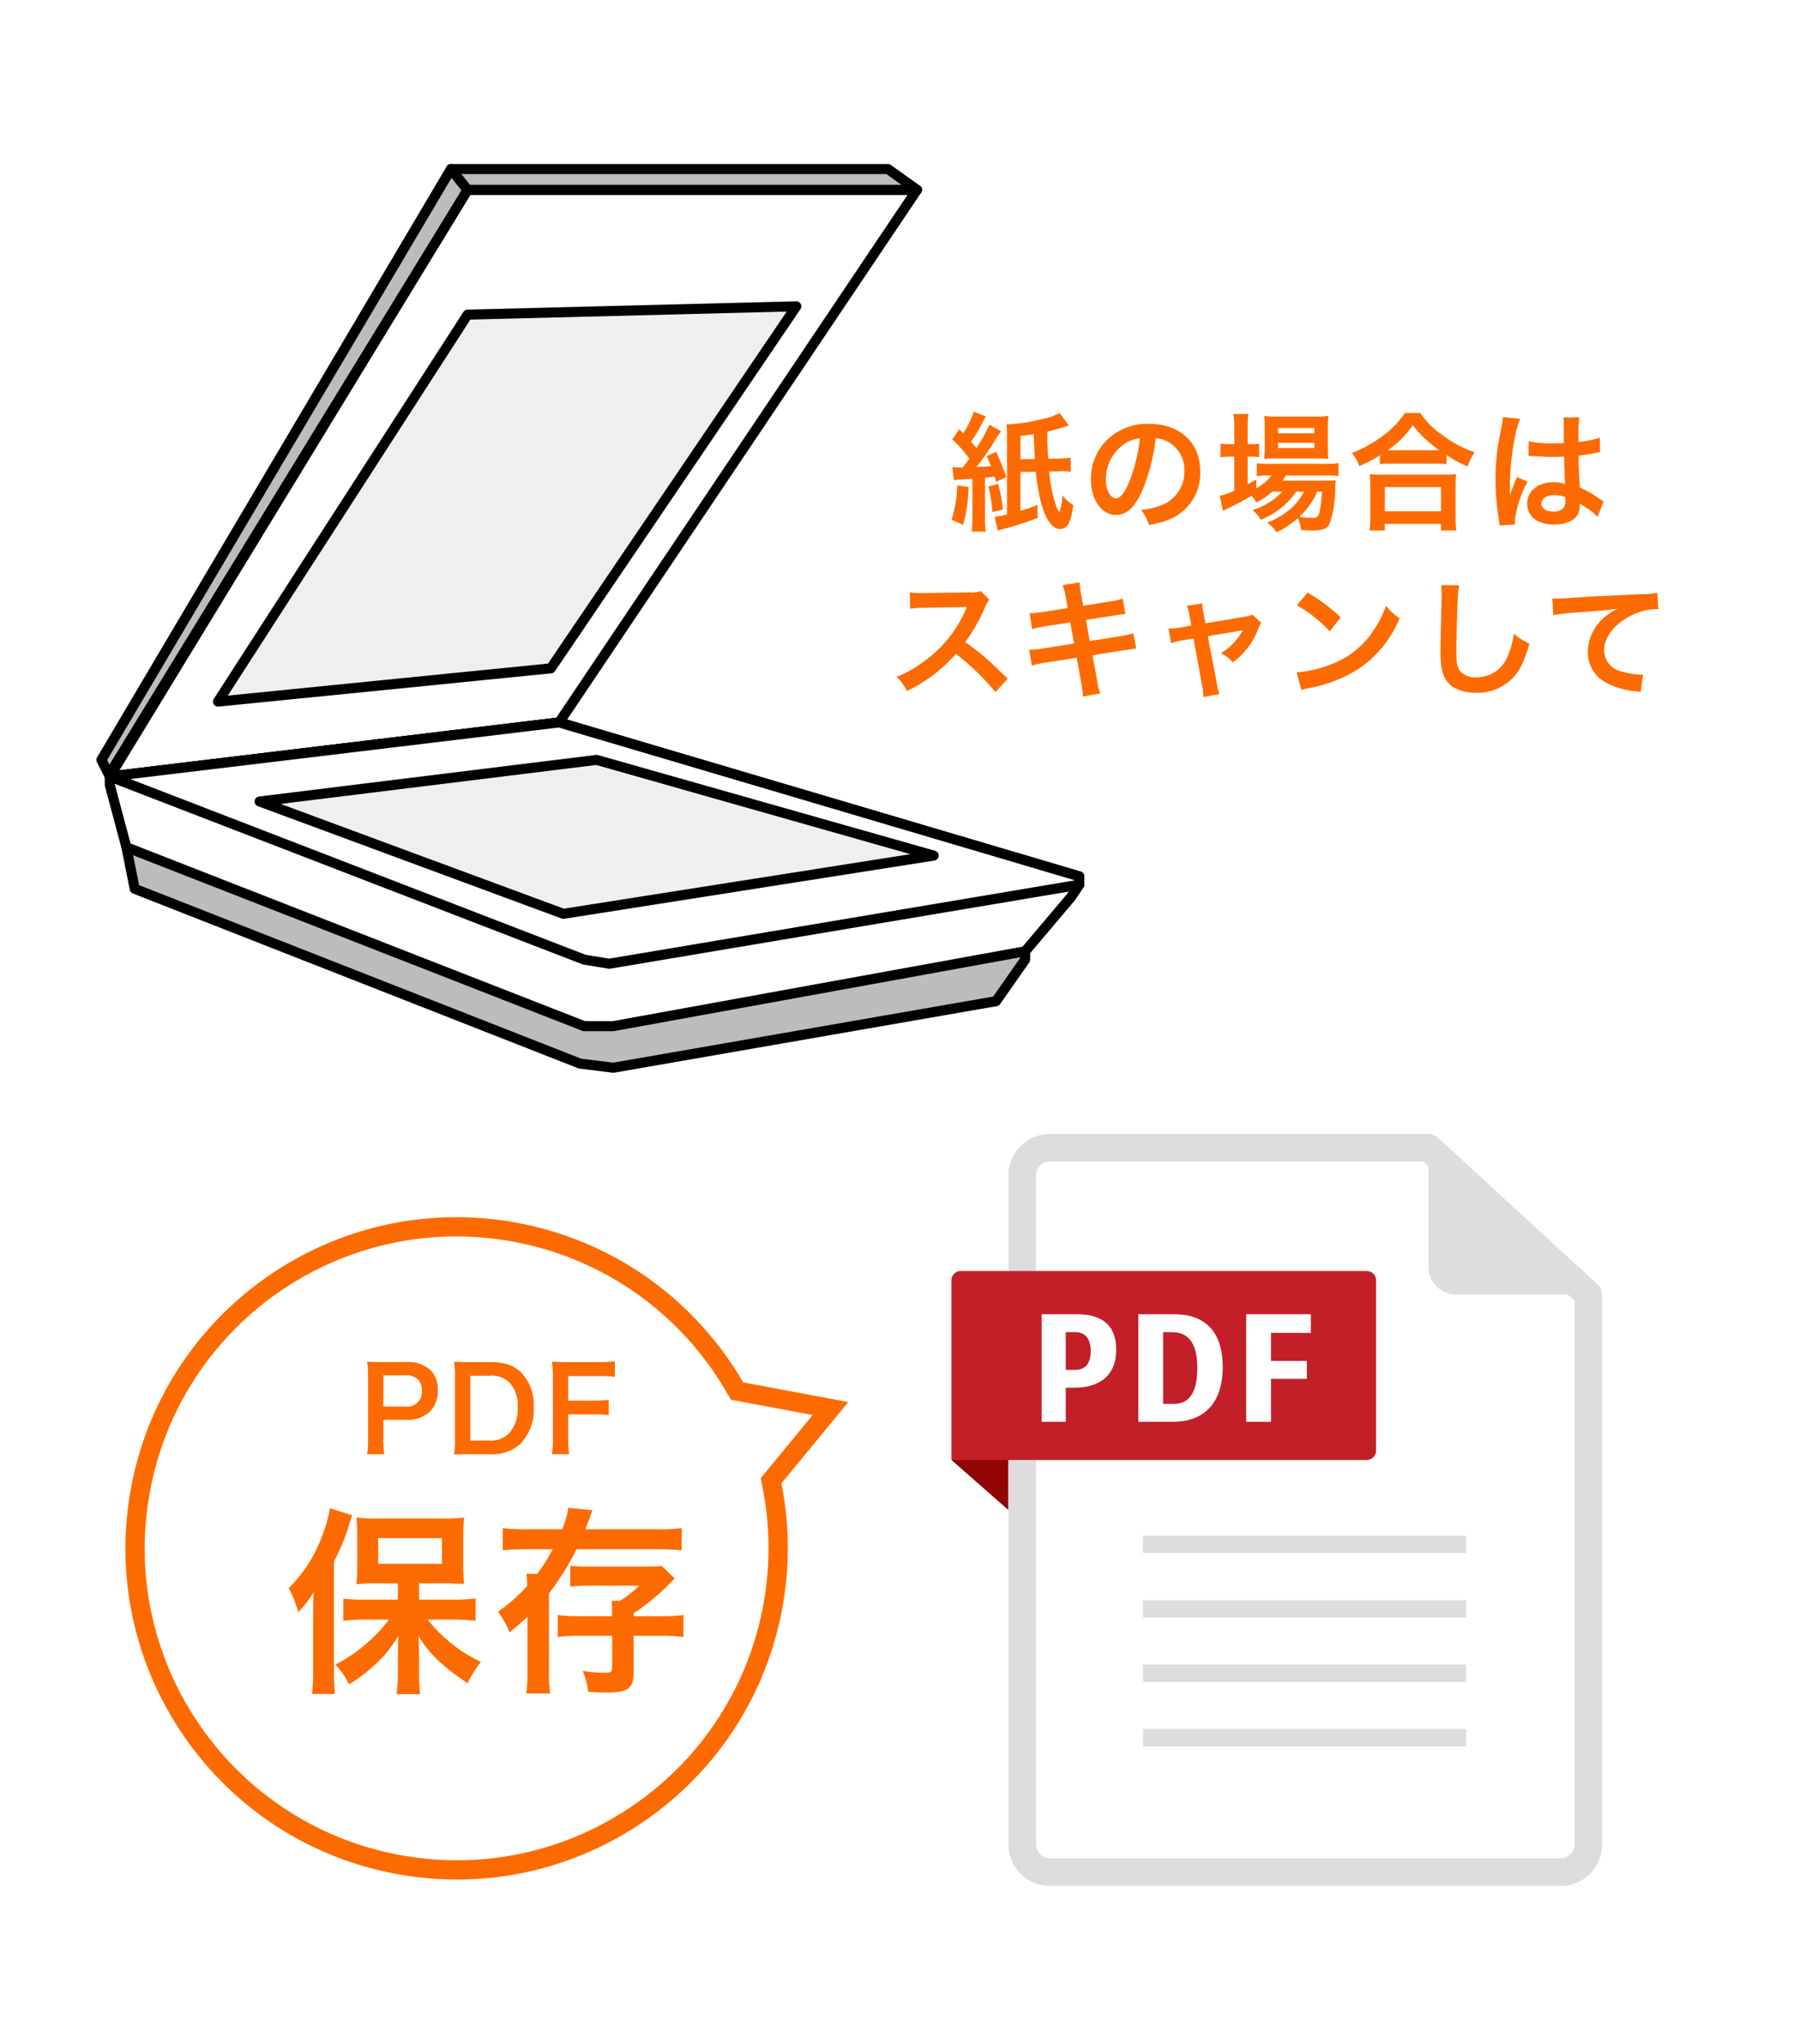 <svg xmlns="http://www.w3.org/2000/svg" width="280" height="318" viewBox="0 0 280 318">
  <g id="グループ_963" data-name="グループ 963" transform="translate(-413 -5115)">
    <rect id="長方形_153" data-name="長方形 153" width="280" height="318" transform="translate(413 5115)" fill="#fff"/>
    <g id="グループ_794" data-name="グループ 794" transform="translate(-866 4306.13)">
      <path id="パス_2263" data-name="パス 2263" d="M1296.439,931.358a.779.779,0,0,1-.666-1.186l55.666-91.266a.78.78,0,0,1,.665-.374h69.906a.781.781,0,0,1,.647,1.215L1366.992,922.6a.78.78,0,0,1-.554.339l-69.906,8.414A.747.747,0,0,1,1296.439,931.358Zm56.1-91.266-54.6,89.519,67.955-8.18,54.65-81.34Z" transform="translate(-0.365 -0.913)"/>
      <g id="グループ_786" data-name="グループ 786" transform="translate(1294 834.381)">
        <path id="パス_2264" data-name="パス 2264" d="M1349.371,835.383,1295,927.3l1.174,2.349,55.786-91.025-2.589-3.236" transform="translate(-1294.22 -834.602)" fill="#bcbcbc"/>
        <path id="パス_2265" data-name="パス 2265" d="M1295.955,930.2h-.034a.782.782,0,0,1-.665-.431l-1.175-2.349a.781.781,0,0,1,.027-.746l54.371-91.913a.777.777,0,0,1,.616-.381.768.768,0,0,1,.664.29l2.59,3.236a.782.782,0,0,1,.055.9l-55.786,91.025A.778.778,0,0,1,1295.955,930.2Zm-.287-3.1.357.711,54.765-89.36-1.541-1.927Z" transform="translate(-1294 -834.381)"/>
      </g>
      <g id="グループ_787" data-name="グループ 787" transform="translate(1348.371 834.383)">
        <path id="パス_2266" data-name="パス 2266" d="M1437.2,838.619l-4.531-3.236H1364.7l2.589,3.236Z" transform="translate(-1363.922 -834.603)" fill="#bcbcbc"/>
        <path id="パス_2267" data-name="パス 2267" d="M1436.977,839.179h-69.906a.78.78,0,0,1-.609-.292l-2.589-3.236a.78.78,0,0,1,.609-1.268h67.964a.78.78,0,0,1,.453.145l4.531,3.237a.78.78,0,0,1-.453,1.414Zm-69.531-1.56h67.1l-2.347-1.676H1366.1Z" transform="translate(-1363.702 -834.383)"/>
      </g>
      <g id="グループ_788" data-name="グループ 788" transform="translate(1297.884 939.888)">
        <path id="パス_2268" data-name="パス 2268" d="M1439.79,986.82v1.295l-4.531,6.473-59.549,10.356-5.178-.647-69.258-27.186-1.295-6.473" transform="translate(-1299.198 -969.858)" fill="#bcbcbc"/>
        <path id="パス_2269" data-name="パス 2269" d="M1375.489,1005.5a.8.8,0,0,1-.1-.006l-5.177-.648a.784.784,0,0,1-.188-.047l-69.259-27.186a.782.782,0,0,1-.48-.573l-1.295-6.473a.78.78,0,1,1,1.53-.307l1.211,6.056,68.771,26.994,4.965.62,59.115-10.28,4.2-6.006V986.6a.78.78,0,1,1,1.56,0v1.295a.783.783,0,0,1-.141.447l-4.531,6.473a.782.782,0,0,1-.506.321l-59.55,10.357A.847.847,0,0,1,1375.489,1005.5Z" transform="translate(-1298.978 -969.638)"/>
      </g>
      <g id="グループ_789" data-name="グループ 789" transform="translate(1295.294 920.47)">
        <path id="パス_2270" data-name="パス 2270" d="M1447.474,970.988l-1.295,1.942-7.12,8.415L1374.98,993h-4.531l-71.2-27.833-2.589-9.709v-1.294l69.906-8.415,80.909,23.949Z" transform="translate(-1295.879 -944.964)" fill="#fff"/>
        <path id="パス_2271" data-name="パス 2271" d="M1374.759,993.555h-4.531a.781.781,0,0,1-.284-.053l-71.2-27.833a.779.779,0,0,1-.469-.526l-2.59-9.709a.8.8,0,0,1-.026-.2v-1.294a.78.78,0,0,1,.687-.775l69.906-8.414a.76.76,0,0,1,.315.027l80.909,23.949a.78.78,0,0,1,.558.748v1.294a.783.783,0,0,1-.131.433l-1.294,1.942a.669.669,0,0,1-.054.071l-7.12,8.414a.779.779,0,0,1-.456.264L1374.9,993.543A.828.828,0,0,1,1374.759,993.555Zm-4.384-1.56h4.314l63.736-11.588,6.91-8.167,1.139-1.707v-.476l-80.2-23.738-69.058,8.312v.5l2.461,9.229Zm76.879-21.228h0Z" transform="translate(-1295.659 -944.744)"/>
      </g>
      <g id="グループ_792" data-name="グループ 792" transform="translate(1295.294 920.47)">
        <g id="グループ_790" data-name="グループ 790" transform="translate(0)">
          <path id="パス_2272" data-name="パス 2272" d="M1366.565,945.745l80.909,23.949v1.294l-73.142,12.3-3.884-.647-73.789-28.48,69.906-8.415" transform="translate(-1295.879 -944.964)" fill="#fff"/>
          <path id="パス_2273" data-name="パス 2273" d="M1374.112,983.846a.785.785,0,0,1-.128-.011l-3.884-.647a.721.721,0,0,1-.153-.041l-73.789-28.48a.78.78,0,0,1,.188-1.5l69.906-8.414a.76.76,0,0,1,.315.027l80.909,23.949a.78.78,0,0,1,.558.748v1.294a.781.781,0,0,1-.651.77l-73.142,12.3A.785.785,0,0,1,1374.112,983.846Zm-3.677-2.183,3.676.612,72.363-12.167v-.052l-80.2-23.738-66.635,8.02Z" transform="translate(-1295.659 -944.744)"/>
        </g>
        <g id="グループ_791" data-name="グループ 791" transform="translate(23.302 5.826)">
          <path id="パス_2274" data-name="パス 2274" d="M1326.532,959.685l47.251,17.477,57.607-9.062-52.429-14.887Z" transform="translate(-1325.752 -952.433)" fill="#efefef"/>
          <path id="パス_2275" data-name="パス 2275" d="M1373.563,977.722a.763.763,0,0,1-.27-.048l-47.25-17.477a.779.779,0,0,1,.175-1.5l52.429-6.473a.781.781,0,0,1,.309.023l52.428,14.887a.78.78,0,0,1-.092,1.521l-57.607,9.062A.8.8,0,0,1,1373.563,977.722Zm-43.971-17.875,44.052,16.294,53.9-8.479-48.862-13.875Z" transform="translate(-1325.532 -952.213)"/>
        </g>
      </g>
      <g id="グループ_793" data-name="グループ 793" transform="translate(1312.124 855.743)">
        <path id="パス_2276" data-name="パス 2276" d="M1357.07,864.06l-38.836,60.2,51.782-5.178,38.189-56.313Z" transform="translate(-1317.454 -861.986)" fill="#efefef"/>
        <path id="パス_2277" data-name="パス 2277" d="M1318.014,924.817a.78.78,0,0,1-.655-1.2l38.836-60.2a.777.777,0,0,1,.635-.357l51.135-1.295a.8.8,0,0,1,.7.406.778.778,0,0,1-.04.812L1370.442,919.3a.779.779,0,0,1-.568.338l-51.782,5.179C1318.067,924.816,1318.041,924.817,1318.014,924.817Zm39.268-60.207-37.736,58.49,49.808-4.981,37.132-54.755Z" transform="translate(-1317.234 -861.766)"/>
      </g>
    </g>
    <g id="Page-1" transform="translate(-951.569 4458.273)">
      <g id="icon_upload_csv" data-name="icon upload csv" transform="translate(1512.569 833.124)">
        <path id="Shape" d="M1606.01,947.749h-79.462a4.309,4.309,0,0,1-4.288-4.309V839.316a4.307,4.307,0,0,1,4.288-4.308h58.9l24.892,22.843V943.4a4.309,4.309,0,0,1-4.328,4.346Z" transform="translate(-1511.23 -832.864)" fill="#fff"/>
        <path id="パス_2278" data-name="パス 2278" d="M1612.015,856.541,1587.162,833.7a2.18,2.18,0,0,0-1.456-.575h-58.9a6.453,6.453,0,0,0-6.434,6.452V943.663a6.452,6.452,0,0,0,6.434,6.452h79.462a6.452,6.452,0,0,0,6.434-6.452V858.111A2.121,2.121,0,0,0,1612.015,856.541Zm-3.6,87.121a2.145,2.145,0,0,1-2.145,2.144h-79.462a2.144,2.144,0,0,1-2.144-2.144V839.576a2.164,2.164,0,0,1,2.144-2.164h58.056l.842.785v15.625a4.308,4.308,0,0,0,4.289,4.289h17.386l1.035.958Z" transform="translate(-1511.491 -833.124)" fill="#ddd"/>
        <path id="パス_2279" data-name="パス 2279" d="M1521.415,885.749V875.62l-8.846,2.355Z" transform="translate(-1512.569 -827.254)" fill="#910505"/>
        <path id="パス_2280" data-name="パス 2280" d="M1577.154,881.256h-64.585V853.3a1.436,1.436,0,0,1,1.436-1.436h63.186a1.436,1.436,0,0,1,1.436,1.436V879.82a1.454,1.454,0,0,1-1.474,1.436Z" transform="translate(-1512.569 -830.535)" fill="#c21f29"/>
        <rect id="Rectangle-path" width="50.262" height="2.7" transform="translate(29.794 62.497)" fill="#ddd"/>
        <rect id="長方形_166" data-name="長方形 166" width="50.262" height="2.7" transform="translate(29.794 72.531)" fill="#ddd"/>
        <rect id="長方形_167" data-name="長方形 167" width="50.262" height="2.7" transform="translate(29.794 82.545)" fill="#ddd"/>
        <rect id="長方形_168" data-name="長方形 168" width="50.262" height="2.7" transform="translate(29.794 92.578)" fill="#ddd"/>
        <g id="グループ_795" data-name="グループ 795" transform="translate(14.032 28.048)">
          <path id="パス_2281" data-name="パス 2281" d="M1530.39,857.768c3.968,0,6.112,1.758,6.112,5.512,0,4.118-2.7,5.921-6.52,5.921h-1.329v5.3H1524.9v-16.73Zm-.193,8.643c1.373,0,2.337-.858,2.337-2.916,0-2.017-.964-2.939-2.337-2.939h-1.544v5.855Z" transform="translate(-1524.898 -857.768)" fill="#fff"/>
          <path id="パス_2282" data-name="パス 2282" d="M1543.709,857.768c4.633,0,7.529,2.553,7.529,8.172,0,5.963-3.176,8.558-7.743,8.558h-5.383v-16.73Zm0,13.941c2.124,0,3.583-1.5,3.583-5.577,0-3.989-1.459-5.576-3.989-5.576h-1.331v11.153Z" transform="translate(-1523.073 -857.768)" fill="#fff"/>
          <path id="パス_2283" data-name="パス 2283" d="M1556.714,860.664v4.374h5.577v2.789h-5.577V874.5h-3.859v-16.73h10.058v2.9Z" transform="translate(-1521.036 -857.768)" fill="#fff"/>
        </g>
      </g>
    </g>
    <path id="パス_2407" data-name="パス 2407" d="M-49.46-8.28h-.36a5.6,5.6,0,0,1-1.04-.06l.24,2.02c.32-.04,1.28-.1,2.88-.2V-.44a15.488,15.488,0,0,1-.12,2.14h2.2a14.708,14.708,0,0,1-.12-2.14V-6.68c.72-.08.72-.08,1.5-.18.1.3.12.42.24.82l1.58-.74a35.423,35.423,0,0,0-1.6-3.94l-1.46.7c.34.72.42.96.66,1.54-.56.06-1.24.1-2.26.14a39.414,39.414,0,0,0,2.64-3.74,19.691,19.691,0,0,1,1.22-1.84l-1.84-1.02a21.736,21.736,0,0,1-2.02,3.64c-.32-.4-.44-.54-.84-.98a22.036,22.036,0,0,0,1.84-3.06,6.9,6.9,0,0,1,.48-.88l-1.88-.74a14.594,14.594,0,0,1-1.64,3.36l-.62-.62-1.1,1.58a19.234,19.234,0,0,1,2.66,2.98c-.24.36-.4.56-.56.76-.32.4-.32.4-.48.62Zm15.28-8.48a8.168,8.168,0,0,1-2.48.9,27.432,27.432,0,0,1-5.78.88,15.281,15.281,0,0,1,.08,1.84V-.96a12.938,12.938,0,0,1-1.92.36l.5,2.16a5.372,5.372,0,0,1,.74-.24A44.39,44.39,0,0,0-37.58-.44l-.04-2c-.86.32-1.44.54-2.64.9V-7.58l2.38-.04c.58,5.66,1.96,8.92,3.8,8.92,1.12,0,1.68-1.04,2.04-3.74a5.3,5.3,0,0,1-1.7-1.54,7.841,7.841,0,0,1-.46,2.62,1.319,1.319,0,0,1-.38-.6,20.642,20.642,0,0,1-1.2-5.7l1.36-.02.46-.02a8.3,8.3,0,0,1,1.52.08v-2.2a5.791,5.791,0,0,1-.84.1l-1.1.06-1.56.02c-.1-1.46-.12-2.08-.14-2.66v-1.56c1.06-.24,1.1-.26,2.82-.78.12-.04.3-.1.54-.16Zm-6.08,7.2v-3.62c1-.12,1.3-.16,2.06-.28.06,1.62.12,2.9.18,3.86ZM-50.1-5.48a18.839,18.839,0,0,1-.88,5.34l1.8.78a24.291,24.291,0,0,0,.86-5.9Zm4.84.16a21.566,21.566,0,0,1,.64,3.98l1.64-.4a28.9,28.9,0,0,0-.74-3.98Zm26.02-7.5a4.371,4.371,0,0,1,2.02.6,4.955,4.955,0,0,1,2.46,4.44,5.6,5.6,0,0,1-2.78,5,10.629,10.629,0,0,1-3.98,1.1A6.38,6.38,0,0,1-20.3.66a13.076,13.076,0,0,0,3.14-.84A7.7,7.7,0,0,0-12.3-7.64c0-4.5-3.12-7.42-7.92-7.42a8.978,8.978,0,0,0-6.88,2.8,8.591,8.591,0,0,0-2.2,5.82c0,3.22,1.64,5.54,3.92,5.54,1.64,0,2.92-1.18,4.06-3.76A28.934,28.934,0,0,0-19.24-12.82Zm-2.44.02a26.358,26.358,0,0,1-1.66,6.76c-.72,1.72-1.4,2.56-2.06,2.56-.88,0-1.58-1.3-1.58-2.94a6.7,6.7,0,0,1,2.72-5.4A5.091,5.091,0,0,1-21.68-12.8ZM.46-4.52A10.384,10.384,0,0,1-4.18-1.66,4.945,4.945,0,0,1-2.9-.14,12.043,12.043,0,0,0,2.64-4.52h1.2A8.927,8.927,0,0,1,1.76-1.86,12.219,12.219,0,0,1-1.88.3,5.45,5.45,0,0,1-.44,1.82a14.384,14.384,0,0,0,3.3-2.2A4.827,4.827,0,0,1,3.4,1.46c.78.04,1.14.06,1.68.06,1.76,0,2.4-.26,2.8-1.18A17.386,17.386,0,0,0,8.7-5.1a11.623,11.623,0,0,1,.08-1.18c-.58.04-.96.06-1.94.06H.48a7.154,7.154,0,0,0,.54-.82H7.14a19.569,19.569,0,0,1,2.06.08v-2a13.261,13.261,0,0,1-2.08.12H-1.62a11.119,11.119,0,0,1-1.88-.1v2a14.31,14.31,0,0,1,1.86-.1h.44A7.9,7.9,0,0,1-3.58-5.02V-6.4c-.64.36-.8.46-1.34.74v-4.3h.38a10.353,10.353,0,0,1,1.4.08v-2.1a8.583,8.583,0,0,1-1.42.08h-.36v-2.46A13.473,13.473,0,0,1-4.8-16.6H-7.12A15.771,15.771,0,0,1-7-14.38v2.48h-.56A8.976,8.976,0,0,1-9.14-12v2.14a9.743,9.743,0,0,1,1.56-.1H-7v5.3a14.429,14.429,0,0,1-2.26.8l.5,2.34a.905.905,0,0,1,.2-.1,2.353,2.353,0,0,0,.26-.16,37.663,37.663,0,0,0,3.98-2.1,4.606,4.606,0,0,1,.76,1.06A11.512,11.512,0,0,0-1.1-4.52Zm6.18,0A24.331,24.331,0,0,1,6.3-1.5C6.12-.64,5.9-.44,5.16-.44A13.987,13.987,0,0,1,3.1-.6,11.176,11.176,0,0,0,5.9-4.52ZM5.82-9.68c.8,0,1.4.02,1.82.06a15.49,15.49,0,0,1-.08-1.92V-14.3a16.186,16.186,0,0,1,.08-1.98,15.067,15.067,0,0,1-2.14.1H-.32a14.067,14.067,0,0,1-2.02-.1,15.56,15.56,0,0,1,.08,1.82v2.92A17.856,17.856,0,0,1-2.34-9.6,14.456,14.456,0,0,1-.5-9.68ZM-.2-14.42H5.46v.84H-.2Zm0,2.3H5.46v.82H-.2ZM15.66-8.8a15.059,15.059,0,0,1,1.72-.08h6.84a14.559,14.559,0,0,1,1.8.08v-1.4a19.438,19.438,0,0,0,3.26,1.76,10.768,10.768,0,0,1,1.1-2.2,18.806,18.806,0,0,1-5.1-2.74,13.067,13.067,0,0,1-3.36-3.38H19.54a13.967,13.967,0,0,1-3.14,3.34,19.983,19.983,0,0,1-5.1,2.88A7.745,7.745,0,0,1,12.46-8.5a20.361,20.361,0,0,0,3.2-1.68Zm1.74-2.16h-.56a14,14,0,0,0,3.92-3.9,18.269,18.269,0,0,0,4.12,3.9H17.4ZM16.42,1.52V.5h8.74V1.52h2.38a12.494,12.494,0,0,1-.12-2.1V-5.26a13.632,13.632,0,0,1,.1-1.98,13.119,13.119,0,0,1-1.74.08h-10a12.6,12.6,0,0,1-1.72-.08,18.057,18.057,0,0,1,.1,1.98V-.6a15.992,15.992,0,0,1-.12,2.12Zm0-6.74h8.74v3.76H16.42Zm22.34-4.84a.352.352,0,0,1,.12-.02.918.918,0,0,1,.2.02,2.978,2.978,0,0,1,.34.02c.1,0,.32.02.6.02.94.08,1.74.1,2.48.1.52,0,1-.02,1.8-.04.08,2.78.1,3.76.16,4.26a4.754,4.754,0,0,0-1.78-.28c-2.42,0-4.12,1.36-4.12,3.3C38.56-.64,40.16.6,42.78.6c1.94,0,3.34-.7,3.8-1.88a3.5,3.5,0,0,0,.16-1.12v-.28c.12.08.58.38,1.26.82A7.493,7.493,0,0,1,49.5-.58L50.46-3a3.8,3.8,0,0,1-.56-.34,15.946,15.946,0,0,0-3.14-1.82c-.2-3.36-.2-3.4-.2-4.52v-.44c1.06-.12,2.1-.3,2.78-.44a3.456,3.456,0,0,1,.58-.1l-.08-2.26-.16.04c-.32.12-.32.12-.44.16a20.107,20.107,0,0,1-2.7.48v-.92a19.567,19.567,0,0,1,.14-2.94l-2.5.06a5.6,5.6,0,0,1,.06.96c0,.82.02,1.82.02,3-.7.04-1.14.04-1.84.04a14.413,14.413,0,0,1-3.62-.32Zm5.74,6.4v.54a1.678,1.678,0,0,1-.26,1.08,1.966,1.966,0,0,1-1.62.62c-1.12,0-1.84-.5-1.84-1.24,0-.82.8-1.32,2.08-1.32A4.187,4.187,0,0,1,44.5-3.66ZM36.68.6a3.918,3.918,0,0,1-.04-.54,16.687,16.687,0,0,1,1.98-6.12L36.96-6.8a3.811,3.811,0,0,1-.24.62c-.2.48-.2.48-.38.9-.1.32-.2.54-.24.68-.14.36-.14.36-.24.58h-.02a3.4,3.4,0,0,0,.02-.42v-.32c0-.32,0-.32.02-1.04.02-3.48.78-8.3,1.6-10.04l-2.7-.28v.08a10.736,10.736,0,0,1-.22,1.48c-.44,2.26-.44,2.26-.54,2.86a35.749,35.749,0,0,0-.38,5.3,37.927,37.927,0,0,0,.54,6.36,7.3,7.3,0,0,1,.1.78ZM-42.24,24.58c-2.42-2.34-2.42-2.34-2.92-2.78a31,31,0,0,0-3.7-2.9,26.488,26.488,0,0,0,3.12-5.52,3.847,3.847,0,0,1,.64-1.08l-1.32-1.36a4.332,4.332,0,0,1-1.78.22l-7.04.1h-.48a8.752,8.752,0,0,1-1.76-.12l.08,2.56a15.762,15.762,0,0,1,2.18-.16c6.3-.1,6.3-.1,6.62-.12l-.22.52a19.278,19.278,0,0,1-6.72,8.14,16.512,16.512,0,0,1-4,2.2,8.023,8.023,0,0,1,1.62,2.22,23.767,23.767,0,0,0,7.62-5.78,38.447,38.447,0,0,1,6.14,5.94Zm9.32-10.98-3.72.58a18.589,18.589,0,0,1-2.2.22l.4,2.46a21.332,21.332,0,0,1,2.2-.46l3.72-.58.6,3.28-4.86.78a12.308,12.308,0,0,1-2.12.2l.4,2.46a16.094,16.094,0,0,1,2.04-.44l4.94-.78.72,3.94a15.137,15.137,0,0,1,.26,2.1l2.68-.48a11.3,11.3,0,0,1-.48-2.06l-.72-3.88,4.76-.76c.4-.06.66-.1.8-.12a1.554,1.554,0,0,1,.32-.04,4.8,4.8,0,0,1,.92-.1l-.44-2.4a17.773,17.773,0,0,1-2.08.46l-4.7.74-.6-3.28,4.22-.66a16.98,16.98,0,0,1,1.92-.26l-.42-2.4a10.3,10.3,0,0,1-1.92.44l-4.22.66-.32-1.74a13.759,13.759,0,0,1-.24-1.88l-2.64.42a8.618,8.618,0,0,1,.48,1.88Zm19.24,2.72-1.66.28a11.217,11.217,0,0,1-1.9.18l.42,2.28a10.284,10.284,0,0,1,1.76-.44l1.72-.28,1.36,7.46a8.34,8.34,0,0,1,.16,1.62l2.5-.44a7.655,7.655,0,0,1-.38-1.62l-1.42-7.4,4.7-.78a6.159,6.159,0,0,0,.74-.14,9.419,9.419,0,0,1-3.4,3.58,5.635,5.635,0,0,1,1.86,1.42,11.36,11.36,0,0,0,3.94-5.2,4.578,4.578,0,0,1,.5-.96l-1.4-1.26a5.048,5.048,0,0,1-1.32.34l-5.98,1-.3-1.54a7.856,7.856,0,0,1-.2-1.54l-2.38.36a6.291,6.291,0,0,1,.38,1.5ZM2.74,13.16a21,21,0,0,1,5.1,4.06l1.72-2.18A28.326,28.326,0,0,0,4.4,11.18Zm.7,13.2a7.08,7.08,0,0,1,1.32-.34,21.6,21.6,0,0,0,7.62-3,17.553,17.553,0,0,0,6.34-7.84,8.624,8.624,0,0,1-2.12-1.96,16.7,16.7,0,0,1-2.04,4,13.362,13.362,0,0,1-5.94,4.9A19.057,19.057,0,0,1,2.7,23.6ZM25.18,10.02a9.947,9.947,0,0,1,.08,1.36c0,.28,0,.7-.02,1.3-.12,5.02-.16,7.02-.16,8.06,0,2.68.58,4.22,1.96,5.14a6.52,6.52,0,0,0,3.5.88,7.57,7.57,0,0,0,6-2.54c.98-1.1,1.58-2.4,2.38-5.1a8.637,8.637,0,0,1-2.42-1.54,13.408,13.408,0,0,1-.92,3.36,5.146,5.146,0,0,1-4.84,3.42,3.167,3.167,0,0,1-2.68-1.04c-.4-.6-.52-1.32-.52-3.22,0-1.42.12-5.48.2-7.34a18.282,18.282,0,0,1,.24-2.7ZM42.62,14.7a29.032,29.032,0,0,1,3.32-.4c4.34-.32,5.12-.38,6.74-.62a8.815,8.815,0,0,0-2.78,2A7.051,7.051,0,0,0,48,20.4a5.351,5.351,0,0,0,2.86,4.82,12.032,12.032,0,0,0,4.68,1.32,4.248,4.248,0,0,1,.68.12l.36-2.72c-.2.02-.38.02-.4.02a12.137,12.137,0,0,1-2.98-.52,3.358,3.358,0,0,1-2.66-3.26c0-2.02,1.5-4.02,4.04-5.34a8.944,8.944,0,0,1,3.96-1.08,3.1,3.1,0,0,1,.42.02l-.14-2.56a11.292,11.292,0,0,1-2.3.2c-5.54.26-8.86.44-9.98.5-2.94.2-2.94.2-3.3.2-.1,0-.32,0-.76-.02Z" transform="translate(612 5196)" fill="#fd6b00"/>
    <g id="グループ_796" data-name="グループ 796" transform="translate(0 2)">
      <path id="パス_2408" data-name="パス 2408" d="M-16.227.216a14.506,14.506,0,0,1-.144-2.34V-5.13h3.438A5.1,5.1,0,0,0-9.1-6.426,4.622,4.622,0,0,0-7.893-9.738a4.209,4.209,0,0,0-1.116-3.1,5.112,5.112,0,0,0-3.834-1.278h-3.762c-.954,0-1.512-.018-2.286-.054a16.251,16.251,0,0,1,.144,2.322v9.738A14.554,14.554,0,0,1-18.891.216ZM-16.371-7.2v-4.842h3.438a2.458,2.458,0,0,1,1.962.648,2.428,2.428,0,0,1,.594,1.728A2.265,2.265,0,0,1-12.933-7.2ZM-5.229-2.106A14.56,14.56,0,0,1-5.373.27C-4.635.234-4.185.216-3.087.216H.189A6.388,6.388,0,0,0,4.9-1.35,7.578,7.578,0,0,0,7.029-7.074a7.245,7.245,0,0,0-2-5.454c-1.152-1.116-2.61-1.584-4.86-1.584H-3.087c-1.134,0-1.566-.018-2.286-.054a15.089,15.089,0,0,1,.144,2.34Zm2.394.2v-10.08H.045a4.04,4.04,0,0,1,3.24,1.08A5.358,5.358,0,0,1,4.527-7.056a5.715,5.715,0,0,1-1.314,4A3.963,3.963,0,0,1,.027-1.908ZM12.393-5.976h3.852a17.586,17.586,0,0,1,2.448.126V-8.244a17.757,17.757,0,0,1-2.448.126H12.393v-3.816h4.788a17.2,17.2,0,0,1,2.466.126v-2.43a18.4,18.4,0,0,1-2.466.126h-5.04c-1.1,0-1.548-.018-2.286-.054A15.544,15.544,0,0,1,10-11.826V-2.34A15.174,15.174,0,0,1,9.855.216h2.682a15.525,15.525,0,0,1-.144-2.592Zm-26.5,28.824H-19.22c-1.4,0-2.387-.062-3.379-.155v3.441a28.088,28.088,0,0,1,3.379-.186h3.689a19.664,19.664,0,0,1-2.976,3.286,24.229,24.229,0,0,1-5.332,3.72,10.42,10.42,0,0,1,2.108,3.069,22.117,22.117,0,0,0,3.72-2.759,17.856,17.856,0,0,0,3.968-4.805c-.031,1.922-.062,3.038-.062,3.286v2.914a22.149,22.149,0,0,1-.186,2.883h3.658a21.675,21.675,0,0,1-.186-2.852V31.807c0-.837-.031-2.294-.093-3.317a18.043,18.043,0,0,0,3.72,4.4,31.629,31.629,0,0,0,3.937,2.945A17.7,17.7,0,0,1-1.178,32.52a21.378,21.378,0,0,1-4.96-3.162,20.508,20.508,0,0,1-3.317-3.41H-5.3a31.832,31.832,0,0,1,3.286.186V22.662a29.228,29.228,0,0,1-3.379.186h-5.425V20.306h3.937c.4,0,.9,0,1.488.031a6.611,6.611,0,0,0,.682.031,6.794,6.794,0,0,1,.9.031,25.172,25.172,0,0,1-.124-2.914v-4.4a26.6,26.6,0,0,1,.124-3.007,25.394,25.394,0,0,1-3.41.155h-9.889a24.246,24.246,0,0,1-3.441-.155,25.158,25.158,0,0,1,.124,2.821v4.526a27.677,27.677,0,0,1-.124,3.007,28.958,28.958,0,0,1,3.162-.124h3.286Zm-3.069-9.579h9.92v4h-9.92ZM-27.28,33.884a32.543,32.543,0,0,1-.186,3.627H-23.9a33.779,33.779,0,0,1-.155-3.6V16.9a32.559,32.559,0,0,0,2.387-5.766,8.538,8.538,0,0,1,.465-1.4l-3.472-1.116a21.663,21.663,0,0,1-1.178,4.216,22.139,22.139,0,0,1-5.239,8.215A17.178,17.178,0,0,1-29.605,24.8a15.825,15.825,0,0,0,2.387-3.131c-.062,1.674-.062,2.387-.062,3.41Zm46.5-8.463H14.26a25.758,25.758,0,0,1-3.5-.186v3.41a26.786,26.786,0,0,1,3.565-.186h4.9v4.96c0,.651-.217.806-1.147.806a22.6,22.6,0,0,1-3.441-.31A12.256,12.256,0,0,1,15.5,37.17c1.116.093,2.2.124,2.945.124,3.255,0,4.123-.651,4.123-3.131v-5.7h4.123a27.185,27.185,0,0,1,3.627.186v-3.41a26.4,26.4,0,0,1-3.5.186H22.568v-.465a33.551,33.551,0,0,0,5.487-4.5c.62-.62.62-.62.9-.93l-2.015-1.922c-.62.062-1.488.093-2.573.093H15.531a21.255,21.255,0,0,1-2.821-.124v3.255a17.4,17.4,0,0,1,2.79-.155h7.9A14.161,14.161,0,0,1,20.4,23.034H19.127a10.332,10.332,0,0,1,.093,1.426ZM9.982,15.005a25.57,25.57,0,0,1-2.418,3.813H5.89a17.081,17.081,0,0,1,.124,1.891,27.138,27.138,0,0,1-4.557,4.03,12.868,12.868,0,0,1,1.8,3.193c1.426-1.147,1.922-1.612,2.79-2.418v8.68a21.566,21.566,0,0,1-.186,3.255h3.72a20.714,20.714,0,0,1-.186-3.255V21.856a38.8,38.8,0,0,0,4.278-6.851H26.195c1.3,0,2.79.062,3.844.155V11.719a27.54,27.54,0,0,1-3.906.186H15.066c.31-.837.589-1.55.713-1.891a7.612,7.612,0,0,1,.4-1.085L12.4,8.557a13.723,13.723,0,0,1-.961,3.348h-5.3A29.627,29.627,0,0,1,2.2,11.719V15.16c.961-.093,2.17-.155,3.813-.155Z" transform="translate(489 5339)" fill="#fd6b00"/>
      <g id="合体_1" data-name="合体 1" transform="matrix(0.985, 0.174, -0.174, 0.985, 187.413, -9276.899)" fill="none">
        <path d="M2785,14352.5a51.5,51.5,0,0,1,90.9-33.167l16.626.17-8.041,14.259A51.506,51.506,0,1,1,2785,14352.5Z" stroke="none"/>
        <path d="M 2836.501 14304.001 C 2829.952 14304.001 2823.601 14305.283 2817.623 14307.811 C 2811.848 14310.253 2806.66 14313.751 2802.205 14318.205 C 2797.75 14322.66 2794.252 14327.848 2791.809 14333.622 C 2789.281 14339.6 2787.999 14345.95 2787.999 14352.499 C 2787.999 14359.048 2789.281 14365.399 2791.809 14371.377 C 2794.252 14377.151 2797.75 14382.339 2802.205 14386.795 C 2806.661 14391.25 2811.848 14394.748 2817.623 14397.19 C 2823.601 14399.719 2829.952 14401.001 2836.501 14401.001 C 2843.049 14401.001 2849.4 14399.719 2855.378 14397.19 C 2861.152 14394.748 2866.339 14391.25 2870.794 14386.795 C 2875.249 14382.339 2878.746 14377.152 2881.189 14371.377 C 2883.717 14365.399 2884.999 14359.048 2884.999 14352.499 C 2884.999 14346.41 2883.885 14340.473 2881.69 14334.853 L 2881.172 14333.526 L 2881.871 14332.287 L 2887.418 14322.45 L 2875.868 14322.332 L 2874.491 14322.317 L 2873.604 14321.266 C 2871.382 14318.628 2868.872 14316.221 2866.145 14314.111 C 2863.399 14311.988 2860.422 14310.158 2857.297 14308.672 C 2854.115 14307.16 2850.762 14305.996 2847.33 14305.214 C 2843.801 14304.409 2840.157 14304.001 2836.501 14304.001 M 2836.501 14301.001 C 2852.308 14301.001 2866.452 14308.122 2875.898 14319.332 L 2892.525 14319.502 L 2884.484 14333.761 C 2886.753 14339.568 2887.999 14345.888 2887.999 14352.499 C 2887.999 14380.941 2864.943 14404.001 2836.501 14404.001 C 2808.058 14404.001 2784.999 14380.941 2784.999 14352.499 C 2784.999 14324.057 2808.058 14301.001 2836.501 14301.001 Z" stroke="none" fill="#fd6b00"/>
      </g>
    </g>
  </g>
</svg>
